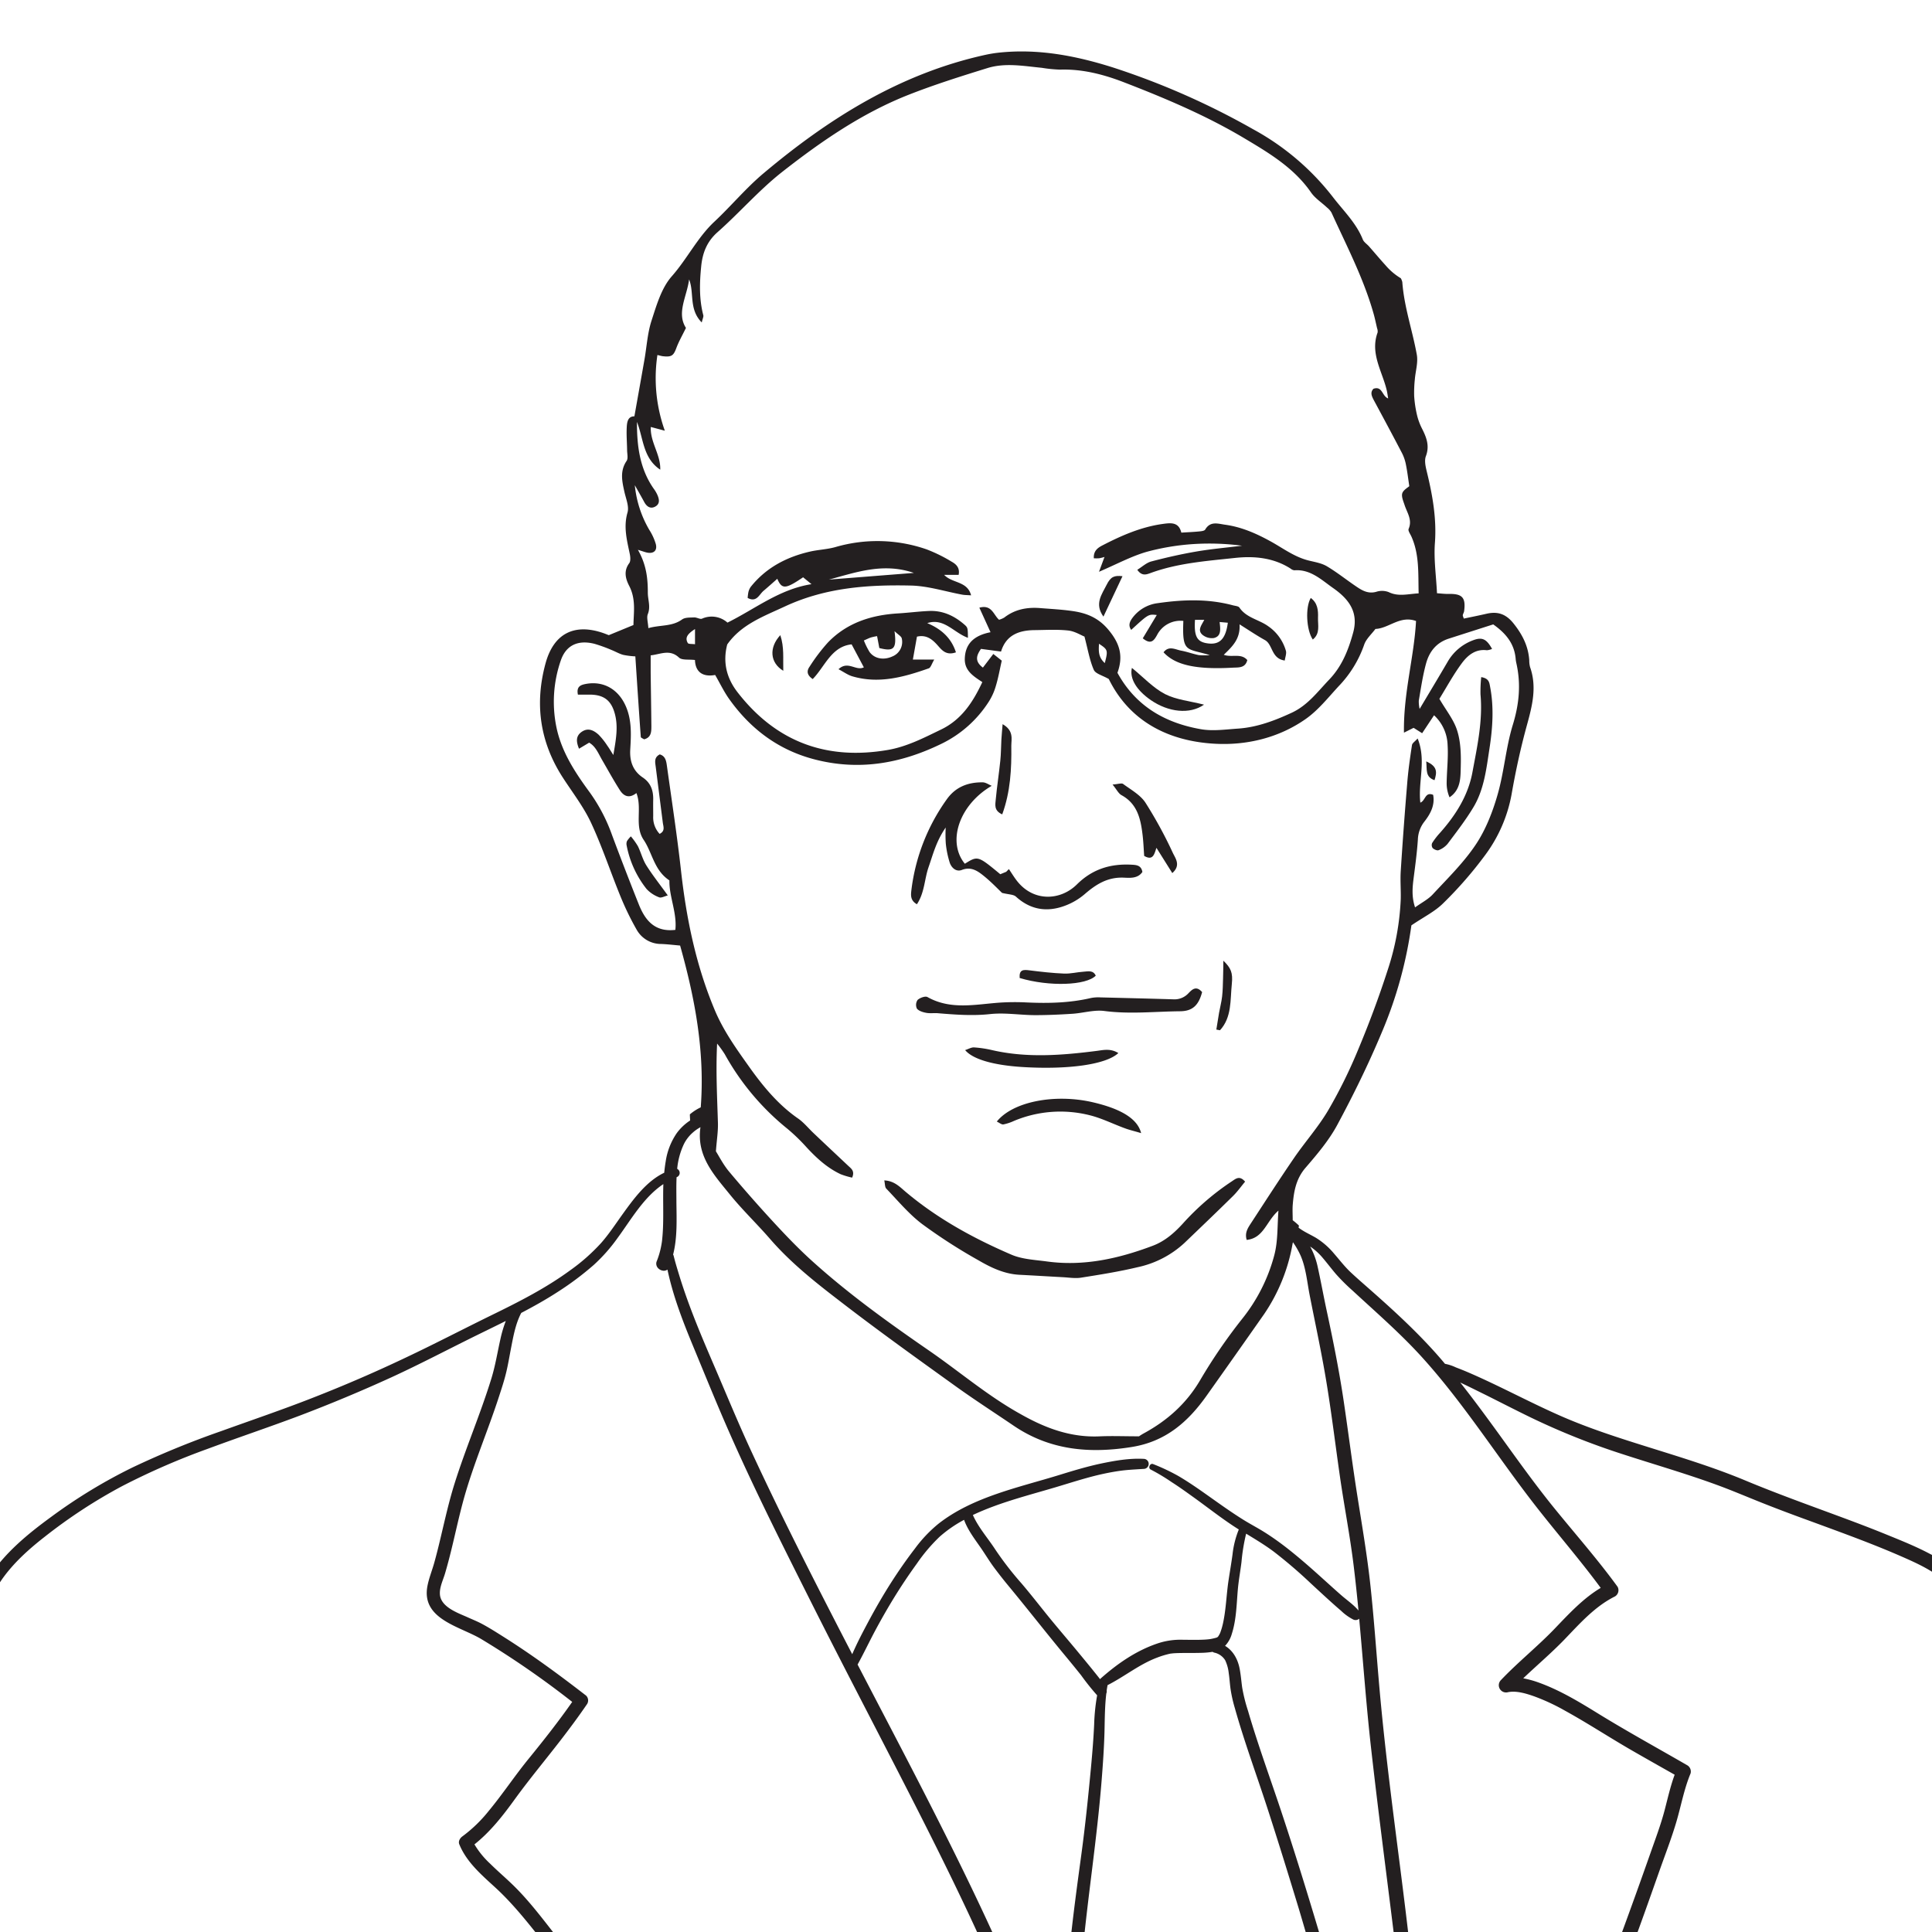 <svg id="Layer_2" data-name="Layer 2" xmlns="http://www.w3.org/2000/svg" viewBox="0 0 800 800"><defs><style>.cls-1{fill:#231f20;}</style></defs><title>doccla_portraits_deliver</title><path class="cls-1" d="M381.82,506.84a225.62,225.62,0,0,0,23.46,15.09c5.15,3,10.64,5.61,16.84,5.93,6,.3,12,.68,18,1,2.51.13,5.09.58,7.53.19,7.84-1.24,15.7-2.49,23.42-4.33a41.06,41.06,0,0,0,19.39-10.05c6.73-6.45,13.47-12.89,20.11-19.43,1.85-1.83,3.37-4,5-5.94-2.3-2.7-3.87-1.2-5.47-.15a106,106,0,0,0-20.25,17.44c-3.56,3.9-7.46,7.34-12.51,9.25-14.13,5.33-28.58,8.58-43.79,6.51-5-.68-10.27-.89-14.77-2.83-15.67-6.75-30.6-14.91-43.76-26-2.38-2-4.7-4.56-8.86-4.74.32,1.42.21,2.76.83,3.4C371.79,497.18,376.32,502.67,381.82,506.84Z"/><path class="cls-1" d="M379.67,374.43c3.21-4.82,3.1-10.42,4.84-15.39,1.82-5.21,3.13-10.66,7.08-16.38a56.8,56.8,0,0,0,.05,6.71,39.81,39.81,0,0,0,1.65,7.92c.75,2.09,2.66,3.84,5,2.93,3.9-1.51,6.61.48,9.2,2.58,3,2.43,5.66,5.24,7.44,6.93,2.77.69,4.71.61,5.73,1.53,5.94,5.42,12.69,6.53,20,3.9a27.12,27.12,0,0,0,8.43-4.87c4.69-4.06,9.45-7.11,16.07-6.88,2.57.1,5.94.5,7.88-2.35-.45-2.65-2.3-2.9-4.36-3-8.75-.5-16.3,1.76-22.75,8.15-6.68,6.63-17.66,7.34-24.57-1.13-1.33-1.63-2.41-3.47-3.6-5.21L416.64,361,414.2,362c-9.3-7.69-9.3-7.69-14.68-4.34-7.51-9.2-2.23-24.49,11.13-32.27-1.25-.51-2.49-1.43-3.75-1.44-6.07-.07-11.26,1.9-14.91,7.1a81.32,81.32,0,0,0-14.6,37.5C377.15,370.59,376.87,372.84,379.67,374.43Z"/><path class="cls-1" d="M455.71,413a15.94,15.94,0,0,0-4,.26c-8.78,2.05-17.66,2.24-26.61,1.83a97,97,0,0,0-11.05.07c-10.12.7-20.32,3.14-30-2.3-.92-.51-3.12.3-4.09,1.19a3.61,3.61,0,0,0-.29,3.59c.8,1,2.49,1.5,3.89,1.76,1.63.3,3.37,0,5,.17,7.14.59,14.21,1.12,21.44.34,6.09-.66,12.34.41,18.52.44,5.19,0,10.38-.23,15.56-.57,4.43-.29,8.94-1.71,13.23-1.15,10.5,1.37,20.92.21,31.37.11,5.12-.05,7.65-2.47,9.09-7.93-2.49-2.87-4.22-1-5.64.45a7.81,7.81,0,0,1-6.18,2.54C475.86,413.49,465.78,413.25,455.71,413Z"/><path class="cls-1" d="M593.25,351.19c.62.56,1.84,1.11,2.45.85a9.13,9.13,0,0,0,3.72-2.62c3.69-4.94,7.49-9.84,10.66-15.11,4.49-7.44,5.4-16.07,6.69-24.43s1.89-16.94.26-25.44c-.33-1.73-.39-3.52-3.69-4.06a58.3,58.3,0,0,0-.3,7.16c1,11-1.37,21.59-3.33,32.2-1.79,9.72-7,17.92-13.55,25.25a29.17,29.17,0,0,0-3.15,4.12A2.19,2.19,0,0,0,593.25,351.19Z"/><path class="cls-1" d="M415.48,465.6a20.11,20.11,0,0,0,4.4-1.46,49.69,49.69,0,0,1,31.32-2.35c5,1.23,9.74,3.64,14.63,5.42,2,.74,4.13,1.21,6.69,2C471,463.1,463.88,459,452,456.31c-15.43-3.43-32.6-.16-39.24,8.1C413.93,465,414.78,465.72,415.48,465.6Z"/><path class="cls-1" d="M463.08,436.05c-3.23-2-6.16-1.26-8.92-.9-14.47,1.84-28.92,3-43.36-.32a46,46,0,0,0-7.47-1.12c-1.13-.06-2.31.67-3.69,1.11,3.19,3.84,11.79,6.25,23.57,7C442.15,443,458,440.84,463.08,436.05Z"/><path class="cls-1" d="M464.41,329.27c6.47,3.54,7.88,9.67,8.67,16.14.38,3,.49,6.12.7,9,3.76,2.18,4.21-.89,5.08-3.34l6.56,10.45c3.64-3.18,1.31-6.09.25-8.31a178,178,0,0,0-11.37-20.85c-2.12-3.23-6-5.34-9.24-7.74-.64-.47-2,.07-4.38.24C462.36,326.88,463.12,328.57,464.41,329.27Z"/><path class="cls-1" d="M415,337.22c3.42-9.38,3.89-18.87,3.76-28.36,0-2.74,1.15-6.3-3.6-9-.22,2.74-.4,4.58-.51,6.43-.16,2.89-.14,5.79-.44,8.66-.55,5.35-1.38,10.67-1.88,16C412.16,333.06,411.41,335.62,415,337.22Z"/><path class="cls-1" d="M267.73,368.11a13.53,13.53,0,0,0,5.19,3.44c.87.38,2.25-.44,3.6-.77-3.44-4.77-6.4-8.49-8.91-12.49-1.51-2.41-2.2-5.32-3.47-7.9a29.77,29.77,0,0,0-2.91-4.07,11.92,11.92,0,0,0-1.6,1.94,3,3,0,0,0-.18,1.66A41.56,41.56,0,0,0,267.73,368.11Z"/><path class="cls-1" d="M453.73,404c-1.08-2.38-3.21-1.76-5.05-1.64-2.7.17-5.4.89-8.07.78-4.81-.2-9.62-.75-14.39-1.35-2.45-.32-4.28-.34-4,3.18C434.48,408.62,449.76,408.07,453.73,404Z"/><path class="cls-1" d="M510.07,407.46c.49-4.74-.39-6.65-3.5-9.66-.05,2.94-.05,5.14-.13,7.34-.08,2.5-.1,5-.39,7.49-.26,2.28-.87,4.52-1.27,6.79s-.75,4.6-1.12,6.9l1.51.29C510.13,421.21,509.38,414.08,510.07,407.46Z"/><path class="cls-1" d="M594,323.06c1-3.18,1.36-5.69-3.43-7.78C590.94,318.9,590.12,321.69,594,323.06Z"/><path class="cls-1" d="M399.07,258.4c-4.11-3.51-8.82-5.64-14.32-5.41-4.26.18-8.5.74-12.75,1-11.1.65-21.21,3.81-29.13,12a75.49,75.49,0,0,0-7.67,10.11c-1,1.42-1.41,3.24,1.33,5.08,5-5.08,7.7-13.5,16.11-14.36l5.06,9.51c-3.28,1.65-6.58-2.92-10.49.78,2.18,1.14,3.84,2.38,5.7,2.93,11,3.25,21.39.32,31.66-3.29.84-.29,1.22-1.87,2.28-3.64H378c.61-3.43,1.15-6.44,1.69-9.49,3.94-.9,6.38,1.12,8.65,3.7,1.76,2,3.53,4.19,7.49,2.8-2-6.18-6.28-9.73-11.87-12.1,6.93-2.25,10.89,3.9,16.84,6.09C400.74,259.9,400.78,259.86,399.07,258.4Zm-29.56,13.42c-3.54,1.62-7.34,1-9.43-1.82a30.67,30.67,0,0,1-2.37-4.8c1.28-.54,2.13-1,3-1.26a22.61,22.61,0,0,1,2.47-.53c.34,1.79.65,3.43.93,4.93,6,1.54,7.26.39,6.29-7,1.53,1.48,2.79,2.11,3,3A6.46,6.46,0,0,1,369.51,271.82Z"/><path class="cls-1" d="M479,254.66l-5.8,9.65c3.5,2.91,4.75.67,5.9-1.33A10.86,10.86,0,0,1,490,257.11c-.55,13.43,1.37,11.21,10.95,14.16a26.5,26.5,0,0,1-4.55,0c-2.45-.5-4.83-1.39-7.29-1.85s-5.1-2.18-7.31.68c4.82,5.31,13.49,7.21,28.63,6.37,2.39-.13,5.21.25,6.05-3.15-2.63-3-6.33-.94-9.74-2.18,3.39-3.32,6.92-6.45,6.53-12.61,4,2.52,7.19,4.67,10.52,6.52s2.53,7.65,8.2,8.46c.19-1.42.8-2.87.47-4.05a18.55,18.55,0,0,0-7.32-10.15c-3.83-2.79-9-3.42-11.92-7.72-.43-.63-1.76-.69-2.69-.94-10.32-2.78-20.74-2.4-31.17-.89a15.38,15.38,0,0,0-10.66,6.4c-1,1.45-1.52,2.95-.29,4.66C475.53,254.28,475.53,254.28,479,254.66Zm15.79,2h3.88c-1.13,2.23-3.06,4.39-.59,6.33a6.12,6.12,0,0,0,4.57,1.2c3.15-.76,2.69-3.65,2.37-6.63l3.4.3c-.87,6.58-3.29,9.11-8,8.59S494.36,263.72,494.82,256.65Z"/><path class="cls-1" d="M468.7,276.56c-1.07,4.38,1.89,9.24,7.86,13.36,7.27,5,16.11,6,22,1.86-5.81-1.48-11.48-2-16.14-4.37C477.49,284.84,473.48,280.45,468.7,276.56Z"/><path class="cls-1" d="M464.8,238.59c-3.36-.38-4.89.15-6.58,3.59-1.91,3.87-5.17,7.81-1.31,13.15C459.71,249.39,462.26,244,464.8,238.59Z"/><path class="cls-1" d="M545.76,255.79c.11-3-.12-6.09-3-8.19-2.3,3.8-1.86,13.3.84,17.22C546.75,262.31,545.66,258.84,545.76,255.79Z"/><path class="cls-1" d="M323.11,263c-4.77,5.14-4.29,11.44,1.23,14.76C324.19,272.65,324.78,268.06,323.11,263Z"/><path class="cls-1" d="M844.26,792.88a282.48,282.48,0,0,0-3.73-43.56c-2.42-14.13-5.87-28-9.24-42-3.18-13.13-6.14-26.39-10.91-39.06-2.13-5.66-4.47-11.07-8.6-15.58a45.34,45.34,0,0,0-12.61-9.24c-5.64-3-11.58-5.39-17.47-7.79-6.56-2.69-13.19-5.2-19.83-7.66-13.15-4.87-26.34-9.6-39.28-15-12.59-5.25-25.65-9.26-38.66-13.33s-25.9-8.13-38.3-13.62c-12.82-5.67-25.14-12.4-38-17.91-1.59-.68-3.2-1.31-4.81-1.93a18.38,18.38,0,0,0-4.48-1.47c-.61-.72-1.21-1.45-1.83-2.16-8.8-10.19-18.65-19.26-28.73-28.16-2.79-2.47-5.63-4.91-8.36-7.46-2.58-2.4-4.7-5.2-7-7.84a31.07,31.07,0,0,0-7.5-6.55c-2.38-1.4-5-2.51-7.2-4.2.05-.29.09-.58.15-.87a26,26,0,0,0-2.59-2.21c0-2.31-.13-4.26,0-6.19.44-5.61,1.32-10.91,5.31-15.54,4.8-5.57,9.68-11.32,13.14-17.74,6.69-12.43,12.93-25.16,18.38-38.18a173.65,173.65,0,0,0,12.32-44.46c5.11-3.48,9.77-5.74,13.23-9.21a164.66,164.66,0,0,0,17.53-20.18A60.25,60.25,0,0,0,625.9,329c1.69-9.71,3.79-19.39,6.41-28.89,2.2-8,4.13-15.73,1.26-23.88a11.05,11.05,0,0,1-.34-2.89c-.41-5.83-2.85-10.61-6.52-15.2-3.15-3.94-6.57-5.06-11.17-4-3.15.72-6.31,1.36-9.42,2-.23-.76-.46-1.12-.41-1.43.1-.56.47-1.08.55-1.64.76-5.7-.79-7.31-6.67-7.13-1.46,0-2.92-.18-4.56-.29-.35-7.23-1.36-14-.87-20.73.77-10.27-1-20-3.41-29.87-.48-2-1-4.4-.31-6.19,1.63-4.35.17-7.89-1.72-11.59a25.44,25.44,0,0,1-2.06-5.81,46.82,46.82,0,0,1-1.08-7.44,51.14,51.14,0,0,1,.27-6.88c.27-3.43,1.41-7,.82-10.27-1.8-10.05-5.26-19.78-6-30.05a6,6,0,0,0-.62-1.6,25.61,25.61,0,0,1-6.28-5.32c-2.34-2.57-4.57-5.24-6.86-7.84-.87-1-2.15-1.77-2.6-2.9-2.74-6.85-8-11.85-12.38-17.55a105.61,105.61,0,0,0-33-28.07A313.72,313.72,0,0,0,461.05,28c-15.57-4.95-31.44-8-47.9-6.15-1.73.2-3.46.5-5.16.87C372.74,30.47,343.22,49,316.08,71.83c-7.25,6.1-13.38,13.52-20.31,20s-11.26,15.39-17.62,22.6c-4.26,4.84-6.28,11.93-8.36,18.32-1.72,5.28-2,11-3,16.53-1.32,7.52-2.66,15-4.1,23.11-2.91,0-3.11,2.68-3.2,5.26-.1,2.89.14,5.8.18,8.7,0,1.52.51,3.44-.21,4.51-2.85,4.21-1.87,8.45-.9,12.83.63,2.83,2,6,1.28,8.52-1.74,6-.24,11.5.94,17.18.26,1.24.4,3-.25,3.84-2.39,3.24-1.48,6.48,0,9.36,2.9,5.56,1.82,11.22,1.77,16.22L252.11,263c-.11,0-1.18-.47-2.27-.85-12.09-4.19-20.58.22-23.94,12.53-4.59,16.82-2.35,32.63,7.18,47.34,4,6.18,8.59,12.09,11.67,18.69,4.65,10,8.1,20.53,12.29,30.74a116.76,116.76,0,0,0,6.6,13.54,11.56,11.56,0,0,0,10.13,5.89c2.64.1,5.28.43,7.85.65,6.2,22.1,10.3,44.05,8.54,67a20.58,20.58,0,0,0-4.5,2.9c0,.84.07,1.69.11,2.54a21.16,21.16,0,0,0-5.59,5.31,27.91,27.91,0,0,0-4.52,11.59c-.27,1.58-.47,3.16-.62,4.74-7.38,3.51-12.71,10.87-17.35,17.32-2.87,4-5.57,8.13-8.82,11.81A79.1,79.1,0,0,1,236.11,526c-10.07,7.38-21.26,13.07-32.45,18.53-11.94,5.84-23.74,12-35.73,17.66q-18.74,8.91-38.05,16.46c-12.71,5-25.61,9.37-38.45,14a367.77,367.77,0,0,0-36.58,15A218.63,218.63,0,0,0,21.34,628c-10,7.29-19.79,15.31-26.42,25.93-7.15,11.45-7.62,24.65-8.28,37.73a90.22,90.22,0,0,1-.85,9.71c-.37,2.3,3.06,3.35,3.57,1A154.41,154.41,0,0,0-8,683.08c.54-6.29,1.23-12.6,3.34-18.59C-.57,652.8,9,643.76,18.56,636.31a216.26,216.26,0,0,1,32-20.93A296.28,296.28,0,0,1,86,599.93c12.67-4.71,25.5-9,38.13-13.76q19.22-7.3,37.94-15.85c12.1-5.56,23.86-11.78,35.81-17.65,3.85-1.89,7.72-3.77,11.56-5.69a50.71,50.71,0,0,0-2.21,7.43c-1.25,5.53-2.12,11.11-3.8,16.53-4.51,14.62-10.59,28.7-15.18,43.29-2.25,7.14-3.89,14.46-5.62,21.74-.86,3.65-1.75,7.29-2.75,10.9-.9,3.29-2.25,6.53-2.89,9.88-2.61,13.68,13.26,16.63,22.15,21.87a372.17,372.17,0,0,1,37.8,26.1c-5.66,8.1-11.78,15.85-18,23.5-5.77,7.06-10.8,14.69-16.61,21.7a58.1,58.1,0,0,1-10.84,10.47c-.95.67-1.82,2-1.32,3.26,3,7.42,9.27,12.74,15,18,6.68,6.14,12.37,13.18,18,20.27,12.05,15.2,23.72,30.75,37.7,44.27,7.14,6.91,14.13,13.69,19.89,21.86a2.18,2.18,0,0,0,3.75-2.2c-3.75-8-10.15-14.51-16.39-20.66-6.58-6.49-13-13-19-20.07-6.3-7.5-12.35-15.21-18.4-22.9-5.73-7.28-11.37-14.87-18-21.37-3.18-3.12-6.59-6-9.75-9.13a35.83,35.83,0,0,1-6.51-8c6.73-5.34,12-12.17,17-19.1,5.94-8.15,12.38-15.88,18.55-23.86,3.85-5,7.58-10,11.14-15.22a2.83,2.83,0,0,0-.44-3.41c-11.08-8.58-22.39-16.9-34.25-24.38-2.85-1.8-5.72-3.63-8.69-5.23-2.1-1.14-4.32-2-6.5-3-3.88-1.71-10.47-4.06-11.08-9-.36-3,1.22-6.09,2.06-8.88,1-3.39,1.9-6.83,2.74-10.28,1.72-7.06,3.23-14.18,5.19-21.19,4-14.19,9.87-27.81,14.42-41.82,1.15-3.52,2.32-7.06,3.15-10.67.66-2.85,1.15-5.75,1.7-8.63,1-5.1,1.91-10.72,4.39-15.4,5.12-2.68,10.17-5.5,15-8.63a123.66,123.66,0,0,0,15-11.22,69.39,69.39,0,0,0,9.93-11.24c5.6-7.63,10.65-16.61,18.63-22.06l.28-.18c-.21,6.1.1,12.24-.16,18.34-.06,1.31-.14,2.62-.27,3.92a25.36,25.36,0,0,1-.4,3,33.78,33.78,0,0,1-2,6.9,2.71,2.71,0,0,0,.72,2.71,3.44,3.44,0,0,0,2.31,1,2.6,2.6,0,0,0,1.5-.48c2.32,11,6.36,21.42,10.65,31.78,4.89,11.8,9.68,23.65,14.83,35.34,10.55,24,22.37,47.41,34.12,70.82,11.88,23.65,24.14,47.1,36.23,70.64s23.94,47,34.79,71c5.31,11.77,10.22,23.72,15.61,35.45,5.08,11,10.7,21.93,14.42,33.52.92,2.88,1.92,5.72,2.79,8.61a1.77,1.77,0,0,0,.34.62,2.13,2.13,0,0,0,3.91-1.1c.22-3.14.52-6.25.66-9.39.12-3,.16-5.91.25-8.87.17-6.05.36-12.1.64-18.15q.86-18.22,2.55-36.4c2.25-24.2,6.08-48.22,8-72.46.53-6.7,1-13.43,1.18-20.15.12-5.24.12-10.51.75-15.72a2.22,2.22,0,0,0,.15-1.23c.11-.75.23-1.49.37-2.24,7-3.54,13.1-8.6,20.45-11.37a36.93,36.93,0,0,1,5.43-1.65l.34-.06h0c.28,0,.57-.06.85-.09.74-.06,1.49-.09,2.23-.11,3.13-.08,6.26,0,9.38-.09a34.35,34.35,0,0,0,4.81-.42,2.12,2.12,0,0,0,.71.33,7,7,0,0,1,4.49,3.14,16.68,16.68,0,0,1,1.5,5.49c.28,1.81.43,4.13.69,6.13a57.56,57.56,0,0,0,1.79,8.09c3.92,14,9,27.66,13.49,41.49s8.77,27.69,13,41.6c4,13.35,7.66,26.85,12.21,40,2.39,6.94,4.9,13.86,6.84,20.94a100.72,100.72,0,0,1,2.35,10.57c.54,3.34.8,6.71,1.25,10.06a2.13,2.13,0,0,0,1.8,2,2.06,2.06,0,0,0,2.28-1.49c1.22-6.5-.19-13.3-1.77-19.62s-3.76-12.72-5.95-19c-4.66-13.36-8.56-26.94-12.65-40.49-4.29-14.22-8.71-28.4-13.38-42.49s-9.84-28.1-14-42.38a68.15,68.15,0,0,1-2.42-9.73c-.31-2.25-.53-5-1-7.48-.74-4.06-2.72-7.63-6.07-9.64a11.73,11.73,0,0,0,2.81-5c1.93-6,1.95-12.56,2.52-18.76.33-3.53,1-7.13,1.47-10.91a79.27,79.27,0,0,1,1.93-11.78c3.94,2.41,7.91,4.78,11.62,7.58a199.14,199.14,0,0,1,15.15,13c2.78,2.56,5.55,5.14,8.36,7.67,1.36,1.22,2.73,2.45,4.13,3.63a21.12,21.12,0,0,0,5,3.62,2.25,2.25,0,0,0,2.55-.28c1.67,18.09,2.94,36.21,5,54.26,2.85,25.32,6.19,50.58,9.3,75.86,1.51,12.28,2.39,24.54,3.24,36.87.75,10.89,1.8,21.9-.25,32.71-.49,2.58-1,5.18-1.65,7.73a2.11,2.11,0,0,0,3.84,1.62c5.75-9.59,5.3-21.6,4.68-32.38-.7-12-1.37-24.1-2.67-36.08-2.8-25.66-6.4-51.23-9.43-76.86-1.53-12.92-2.91-25.85-4-38.81-1.09-12.75-2-25.52-3.36-38.25S564,631.77,562,619.09s-3.64-25.63-5.53-38.43-4.39-25.28-7.1-37.86c-1.34-6.23-2.47-12.52-3.86-18.74a30.77,30.77,0,0,0-3-7.9,24.7,24.7,0,0,1,4.84,4.28c2,2.32,3.87,4.82,5.87,7.16a81.76,81.76,0,0,0,6.86,6.82c9.85,9.11,20,17.89,29,27.86,17.39,19.26,31.18,41.34,47.13,61.73,8.79,11.24,18.12,22,26.61,33.5-7.26,4.33-13.13,10.7-18.93,16.75-7.16,7.48-15.28,13.94-22.41,21.45a3,3,0,0,0,2.91,5c3.46-.72,7.55.53,10.92,1.72A84.69,84.69,0,0,1,648,708.34c9.45,5.2,18.48,11.15,27.83,16.53,5.86,3.37,11.74,6.69,17.61,10-1.78,4.84-2.89,9.88-4.2,14.87-1.57,5.91-3.74,11.65-5.76,17.41q-6.2,17.64-12.66,35.19c-4.2,11.36-8.54,22.67-13.5,33.73-2.44,5.45-5,10.85-7.73,16.16-2.28,4.46-4.91,8.76-7.07,13.27-2,4.2-3.78,8.52-5.86,12.69-1.65,3.32-3.73,7.77-6.66,9.85-3.11,2.21-.13,7.39,3,5.16s5.29-5.51,7.14-8.83c2.18-3.9,3.95-8,5.78-12.08s3.91-7.81,6-11.68q4.32-8,8.16-16.3c10.58-22.67,18.84-46.38,27.16-69.93,2.38-6.73,5-13.45,7-20.31,1.92-6.59,3.13-13.37,5.79-19.73a3,3,0,0,0-1.37-3.38c-12.11-7-24.34-13.71-36.24-21-8-4.94-16.11-9.91-25-13.15a41,41,0,0,0-6.68-1.86c5.64-5.37,11.59-10.41,17-16,6.37-6.62,12.63-13.76,21-17.91a3,3,0,0,0,1.06-4c-8-11-17-21.25-25.6-31.8-8.35-10.23-16-21-23.73-31.69-5.16-7.11-10.37-14.2-15.82-21.09.45.22.89.44,1.35.65,3.07,1.46,6.12,3,9.17,4.49,6.22,3.11,12.39,6.29,18.65,9.33a296.46,296.46,0,0,0,38.13,15.23c12.82,4.17,25.79,7.91,38.46,12.52,6.4,2.32,12.64,5,19,7.53s12.93,5,19.43,7.36c12.9,4.75,25.86,9.39,38.46,14.9,9.38,4.1,19.15,8.61,24.22,18,3,5.59,4.92,12,6.75,18,1.94,6.4,3.58,12.88,5.16,19.38,3.32,13.65,6.78,27.29,9.57,41.06A265.57,265.57,0,0,1,838,782.91c.57,14.2.07,28.4.33,42.6.07,3.54.33,7.07.43,10.6a2.27,2.27,0,0,0,4.54,0c.19-7.23.73-14.44.86-21.69S844.37,800.06,844.26,792.88ZM272.16,204.82a14,14,0,0,0-1.49-2.49c-5.83-8.35-6.95-17.84-6.92-27.62,2.71,6.82,2.44,15,9.64,19.77.24-6.2-4.21-11.34-3.91-17.68l5.81,1.55A64.61,64.61,0,0,1,272.22,147c1,.22,1.69.45,2.39.52,3.54.37,4.3-.3,5.49-3.51.95-2.56,2.34-4.95,3.94-8.23-4-6.2.4-13,1.3-20.08,2.22,5.5-.21,12.33,5.24,17.82.37-1.61.8-2.36.64-3-1.76-6.69-1.55-13.47-.87-20.24.54-5.47,2.3-10.19,6.75-14.13,9.14-8.08,17.21-17.44,26.77-24.95,16.18-12.69,33.18-24.42,52.49-32,10.63-4.18,21.57-7.62,32.49-11,7.4-2.3,15-.85,22.55-.12a57.78,57.78,0,0,0,7.48.75c9.33-.31,18.16,2,26.67,5.3,17,6.57,33.83,13.69,49.49,23,10.25,6.11,20.7,12.27,27.8,22.52,1.69,2.46,4.43,4.2,6.65,6.29a7.69,7.69,0,0,1,1.86,2.11c6.24,13.72,13.25,27.12,17.39,41.72.58,2,1,4.13,1.5,6.21a3.37,3.37,0,0,1,.19,1.72c-3.16,8.64,1.9,16,3.76,23.79.26,1.08.4,2.2.62,3.49-2.6-.93-2.33-5.28-6.09-4-1.43,1.5-.75,3,.11,4.65,3.95,7.34,7.9,14.68,11.75,22.07a18,18,0,0,1,1.6,4.77c.56,2.77.89,5.6,1.38,8.83-.67.64-2.52,1.62-2.92,3s.48,3.31,1,4.92c1.05,3.18,3.25,6.06,1.64,9.79-.32.75.68,2.11,1.15,3.15,3.36,7.5,2.78,15.41,3,23.54-4.53.25-8.41,1.44-12.42-.53a7.76,7.76,0,0,0-5.09-.13c-3.19.92-5.66-.38-8.05-2-4.19-2.8-8.13-6-12.44-8.56-2.23-1.32-5-1.75-7.61-2.4-6-1.51-10.74-5.23-16-8.08-5.82-3.18-11.84-5.81-18.48-6.72-3-.41-6.16-1.63-8.29,2-.34.58-1.68.69-2.58.78-2.31.23-4.63.32-7.31.49-1.08-4.52-4.44-4.05-7.82-3.58-8.78,1.24-16.77,4.7-24.54,8.71-2,1-4.07,2.25-3.87,5.49a17.65,17.65,0,0,0,2.21,0,18.21,18.21,0,0,0,2.21-.55c-.7,1.88-1.28,3.46-2.28,6.14,7.36-3.16,13.29-6.37,19.61-8.22a98.15,98.15,0,0,1,19.47-3.25,103.34,103.34,0,0,1,20.16.68c-6.31.78-12.65,1.33-18.9,2.4s-12.53,2.49-18.7,4.12c-2,.53-3.74,2.19-5.78,3.45,1.8,2.6,3.61,2,5.14,1.47,11.41-4.26,23.47-5.1,35.39-6.39,7.92-.85,15.88-.1,22.94,4.42a3,3,0,0,0,1.57.71c6.67-.52,11.27,4,16,7.32,6.56,4.58,10.67,10,8.35,18.46-2,7.28-4.63,13.92-9.89,19.44-4.8,5-8.91,10.68-15.56,13.76-7.1,3.28-14.28,6-22.12,6.56-5.17.34-10.52,1.14-15.54.25-14.73-2.59-26.91-9.48-34.5-23.35,2.58-7.13.85-12.35-3.81-17.9-4.21-5-9.12-6.87-14.93-7.69-4.41-.63-8.88-.85-13.33-1.21-5.39-.42-10.42.52-14.81,3.94a9.24,9.24,0,0,1-2.14.9c-2.32-2-3-6.43-8.16-5l4.63,10.16c-6.77,1.32-10.49,4.69-10.66,11-.12,4.92,3.5,7.18,7.26,9.65-3.82,8.17-8.51,15.5-17.08,19.64-7.16,3.45-14.15,7.12-22.18,8.48-24.62,4.19-45.73-2.81-62.09-23.9-4.51-5.8-6.21-12.39-4.28-19.8,5.82-8.32,15-11.61,24-15.8,16.77-7.78,34.33-9,52.18-8.59,7.08.18,14.11,2.47,21.17,3.77,1,.18,2.08.16,3.63.28-1.55-6-7.8-4.9-11.16-8.49h6c.58-2.9-1-4.39-2.83-5.41a64.35,64.35,0,0,0-10.4-5.13A62.16,62.16,0,0,0,346,226.51c-3.48,1-7.18,1.09-10.72,1.92-9.69,2.25-18.14,6.68-24.45,14.62a6.27,6.27,0,0,0-.93,2.11,19.45,19.45,0,0,0-.31,2.43c3.7,2,4.75-1.4,6.56-2.93s3.72-3.23,5.71-5c1.91,4.45,3.42,4.31,10.69-.62l3.47,2.85c-13.38,2.12-23.27,10.23-34.79,15.92a9.81,9.81,0,0,0-10.52-1.64c-.86.35-2.16-.55-3.24-.51-1.68.08-3.73-.06-5,.82-4.2,3.06-9,2.19-14,3.62-.14-2.47-.79-4.39-.22-5.82,1.24-3.09,0-5.92,0-8.85,0-5.89-.56-11.52-4.1-17.76,2,.61,2.77.91,3.58,1.1,2.9.67,4.57-.76,3.8-3.58a22.79,22.79,0,0,0-2.67-5.78,45.37,45.37,0,0,1-6-18.5c1.31,2.32,2.64,4.62,3.92,7,.95,1.73,2.37,2.84,4.25,2C273.46,208.78,273,206.71,272.16,204.82Zm185.31,69.75c-2.86-2.6-2.5-5.21-2.41-8C458.76,269,458.86,269.26,457.47,274.57ZM343.23,240c11.24-3,22.49-7.13,35.18-2.77Zm-55.44,20.5v6.27c-1.21-.19-2.73,0-3-.53C283.6,264.14,284.5,262.58,287.79,260.48ZM282,360.6c-1.6-14.44-3.81-28.82-5.81-43.22-.29-2-.5-4.29-3-5-2.44,1.26-1.91,3.25-1.67,5.13q1.46,11.55,2.93,23.09c.2,1.65,1.1,3.5-1.32,4.69a10,10,0,0,1-2.65-7.33c0-2.33-.05-4.66,0-7,.05-3.72-1.06-6.81-4.3-9-4.09-2.75-5.49-6.73-5.21-11.57.35-6,.7-12-1.76-17.78-3.07-7.2-9.33-10.82-16.77-9.38-2,.4-3.83,1.05-3.14,4.4h4.82c5.89,0,9,2.36,10.49,8,1.44,5.43.43,10.75-.64,17-1.13-1.76-1.75-2.86-2.49-3.86a29.24,29.24,0,0,0-3.61-4.55c-1.92-1.72-4.21-3-6.84-1.29s-2.52,4.07-1.27,7.1l4.19-2.51c2.7,1.52,3.81,4.48,5.33,7.1,2.43,4.18,4.76,8.44,7.36,12.52,1.58,2.48,3.81,3.67,6.88,1.25,2.5,6.34-.93,13.51,3,19.37,3.62,5.35,4.27,12.58,10.67,16.8-.16,6.67,3.21,13.42,2.46,20.48-8.57,1-12.51-4-15.12-10.51q-5.71-14.31-11.1-28.76a71,71,0,0,0-9.1-17.48c-6.09-8.29-11.81-16.86-13.94-27.23a52.22,52.22,0,0,1,1.81-27.53c2.18-6.47,7.26-8.65,14-6.93a63.11,63.11,0,0,1,7.08,2.57c1.62.64,3.14,1.56,4.8,2a32.61,32.61,0,0,0,5,.62c.75,11.4,1.46,22.37,2.26,33.35,0,.36.87.66,1.38,1,3-.79,3-3.19,3-5.52-.07-7.38-.2-14.77-.29-22.15,0-2.3,0-4.6,0-7.1,4.18-.46,7.9-2.66,11.73.92,1.24,1.16,4,.68,6.61,1,.15,4.88,3.14,7.16,8.36,6.2,2.08,3.6,3.74,7.12,6,10.23,8.76,12.2,20.16,20.76,34.86,24.65,18.32,4.84,35.56,1.95,52.46-6.2a48.2,48.2,0,0,0,20.11-17.82,24.74,24.74,0,0,0,2.81-6.35c1-3.28,1.58-6.66,2.44-10.44l-3.5-2.77L407,276.44c-3.59-2.69-2.6-5.13-.8-7.75l8.31,1.11c2.09-6.88,7.46-8.83,13.95-8.88,4.64-.05,9.32-.34,13.91.17,2.74.31,5.33,2,6.68,2.49,1.45,5.49,2.15,9.86,3.87,13.79.71,1.63,3.61,2.29,6.2,3.79,8.6,17.51,24.69,25.77,44,26.81,13.11.71,26.42-2.44,37.57-10.27,5.14-3.61,9.23-8.8,13.56-13.49A47,47,0,0,0,564.86,267c.79-2.4,3-4.33,4.68-6.57,5.54-.21,10.16-5.7,16.81-3.29-.8,15-5.28,29.93-5,46.24l4-2,3.53,2.23,4.93-7.43a17.5,17.5,0,0,1,5.61,12.28c.33,5.2-.31,10.46-.39,15.69a14.78,14.78,0,0,0,1.19,6c4.74-3.2,4.53-8.21,4.65-12.7.13-5,0-10.22-1.48-14.91-1.38-4.48-4.6-8.4-7.37-13.17,2.91-4.69,5.77-10,9.31-14.77,2.4-3.24,5.64-5.95,10.34-5.35a6.43,6.43,0,0,0,2.16-.55c-2.27-4.11-4.1-5-7.8-3.6a20.24,20.24,0,0,0-10.51,8.79c-3.77,6.46-7.63,12.86-11.68,19.66a13.69,13.69,0,0,1-.35-3.41c.88-5.14,1.63-10.33,3-15.36s4.3-8.67,9.37-10.32c6.22-2,12.47-4,18.45-5.91,5.44,3.83,8.73,8.1,9.29,14.16a12.51,12.51,0,0,0,.25,1.72c2,8.71,1.24,17-1.42,25.69-2.89,9.39-3.59,19.46-6.31,28.92-2.06,7.18-4.9,14.48-9,20.63-5,7.5-11.65,14-17.83,20.66-1.91,2.07-4.6,3.42-7.34,5.4-1.52-4.57-1.06-8.51-.55-12.49.67-5.18,1.36-10.38,1.71-15.59a12.73,12.73,0,0,1,2.7-7.44c2.49-3.2,4.44-6.78,3.62-11.09-3.39-1.36-3.11,2.39-5.3,3.23-1-8.66,2.56-17.45-1.12-26.56-1.06,1.2-2.21,1.89-2.34,2.74-.82,5.36-1.59,10.73-2,16.13q-1.5,18-2.65,36c-.25,3.86.09,7.75,0,11.62a107.44,107.44,0,0,1-5.5,29.66c-3.57,11.05-7.66,22-12.14,32.69a204.32,204.32,0,0,1-12.33,25c-4.11,7-9.61,13.14-14.21,19.86-6.13,8.95-12,18.07-17.94,27.17-1.22,1.88-2.55,3.86-1.67,6.76,7.09-.75,8.1-7.76,13.14-12.13-.49,6.8-.19,12.77-1.74,18.56a71.32,71.32,0,0,1-13.28,26.26,222.43,222.43,0,0,0-17.42,25.43c-5.73,9.73-13.64,16.72-23.35,22a21.26,21.26,0,0,0-1.94,1.21c-6,0-11-.21-16,0-12.09.61-22.68-3.32-33.07-9.22C409,578,397.38,568,384.78,559.31c-16.6-11.45-33-23.21-48-36.7-5.48-4.91-10.62-10.22-15.62-15.62q-9.89-10.68-19.24-21.83c-2.46-2.93-4.21-6.44-5.48-8.43.37-4.9.94-8.32.84-11.73-.33-10.82-.9-21.62-.34-32.88a46.52,46.52,0,0,1,3.18,4.42,104.79,104.79,0,0,0,26,30.92,77.38,77.38,0,0,1,7.91,7.67c4.13,4.45,8.55,8.51,14.1,11.1a32.13,32.13,0,0,0,4.72,1.4c1.2-2.74-.39-3.74-1.61-4.89-4.79-4.52-9.59-9-14.37-13.55-2.12-2-4-4.36-6.34-6-8.15-5.62-14.42-13.2-20-21-5.43-7.64-11-15.32-14.69-24.24C288.13,399.49,284.21,380.32,282,360.6Zm-8.5,160.78-.24.31A1.23,1.23,0,0,1,273.53,521.38ZM451.74,732c-1.13,12-2.37,24.08-4,36.07-1.67,12.29-3.34,24.57-4.62,36.9-1.24,12-2.14,24.08-2.8,36.14-.37,6.86-.67,13.73-.84,20.59,0,1-.05,1.92-.07,2.88-2.05-5.71-4.6-11.27-7.13-16.72-5.37-11.53-10.44-23.18-15.55-34.82-10.61-24.14-22.31-47.76-34.32-71.22-9-17.57-18.19-35-27.3-52.56,2.46-4.47,4.66-9.1,7.05-13.61,2.6-4.88,5.34-9.69,8.24-14.39s6-9.32,9.24-13.79a70.8,70.8,0,0,1,9.44-11.14,52.94,52.94,0,0,1,10.12-7c1.64,4.58,4.95,8.64,7.61,12.6,1.65,2.47,3.2,5,5,7.4s3.66,4.78,5.58,7.1c7.91,9.55,15.52,19.32,23.43,28.86,2.31,2.79,4.61,5.59,6.86,8.42A102.06,102.06,0,0,0,454.3,702a81.64,81.64,0,0,0-1.23,12C452.79,720,452.3,726,451.74,732Zm97.78-158c2,12.42,3.52,24.9,5.31,37.35s4.25,24.95,5.76,37.53c.73,6,1.35,12,1.93,18-2-2.4-4.81-4.3-7.16-6.36-2.53-2.21-5-4.47-7.52-6.73-5-4.53-10.08-9-15.45-13.17-2.81-2.16-5.7-4.22-8.7-6.11s-6-3.43-8.91-5.25c-5.86-3.65-11.42-7.75-17.07-11.71-3.16-2.21-6.35-4.35-9.67-6.31a82.79,82.79,0,0,0-10.57-5c-1.29-.53-2.21,1.66-1,2.26a81.67,81.67,0,0,1,8.61,5.16c2.89,1.85,5.68,3.83,8.45,5.83,5.62,4,11.07,8.31,16.82,12.15.86.57,1.74,1.13,2.61,1.69a38.62,38.62,0,0,0-2.6,10.36c-.5,3.65-1.13,7.27-1.68,10.92-.89,6-1,12.07-2.36,18-.17.7-.35,1.39-.57,2.08l-.3.89-.14.36c0,.09,0,.09,0,.07a.62.62,0,0,1-.07.16,10.34,10.34,0,0,1-.77,1.38l-.07.11-.11.1-.21.2-.06,0-.21.12-.71.2c-.58.15-1.17.28-1.76.39l-.59.09-.85.09c-.74.07-1.48.1-2.22.13-3.13.11-6.26,0-9.4,0a29.49,29.49,0,0,0-9.21,1.62c-8.75,3-16.36,8.28-23.23,14.36a1.76,1.76,0,0,0-.32.36c-1-1.31-2.05-2.58-3.06-3.85-2-2.47-4-4.89-6-7.31-4-4.85-8.15-9.65-12.14-14.55-3.78-4.65-7.43-9.38-11.32-13.94a134,134,0,0,1-10.84-14c-3.09-4.76-7-9.11-9.32-14.34,2.81-1.33,5.69-2.51,8.58-3.58,8.36-3.09,17-5.34,25.54-7.87,5.75-1.71,11.45-3.57,17.29-5,3.14-.75,6.31-1.39,9.51-1.84s6.53-.58,9.81-.8a2.08,2.08,0,0,0,0-4.16c-6-.32-12.13.78-17.94,2-5.65,1.22-11.19,2.88-16.71,4.59-8.61,2.66-17.36,4.86-25.88,7.81-8.71,3-17.24,6.8-24.53,12.54a56.08,56.08,0,0,0-9.64,10.19c-3.46,4.49-6.7,9.15-9.76,13.92-3.43,5.37-6.62,10.89-9.62,16.51-2.32,4.35-4.65,8.78-6.6,13.33-2.37-4.57-4.75-9.15-7.1-13.74-12-23.32-23.82-46.76-34.82-70.56-5.45-11.78-10.37-23.78-15.5-35.7s-10.11-23.7-13.94-36c-.92-3-1.83-5.9-2.57-8.91a2,2,0,0,0-.24-.57c1.77-6.9,1.45-14.41,1.37-21.41,0-3.54-.1-7.09.07-10.63h0a1.87,1.87,0,0,0,.25-3.45,30.27,30.27,0,0,1,2.79-10.28,15.43,15.43,0,0,1,3.68-4.75,15.94,15.94,0,0,1,2.48-1.83c.22-.14.46-.27.69-.4-1.76,12,5.73,19.89,12.28,28,5.13,6.32,11.08,12,16.41,18.14,8.31,9.63,18.18,17.54,28.16,25.21C362.78,550.38,379,562,395.22,573.66c8,5.77,16.3,11.12,24.47,16.66,15,10.21,31.45,11.67,49,8.84,14-2.25,23.25-10.39,30.95-21.25q11.94-16.83,23.79-33.74a74.42,74.42,0,0,0,11.75-28.88c.05-.3.12-.59.2-.91a33,33,0,0,1,3.21,5.62c2.2,5.11,2.67,11,3.74,16.42C544.79,548.94,547.51,561.39,549.52,574Z"/></svg>